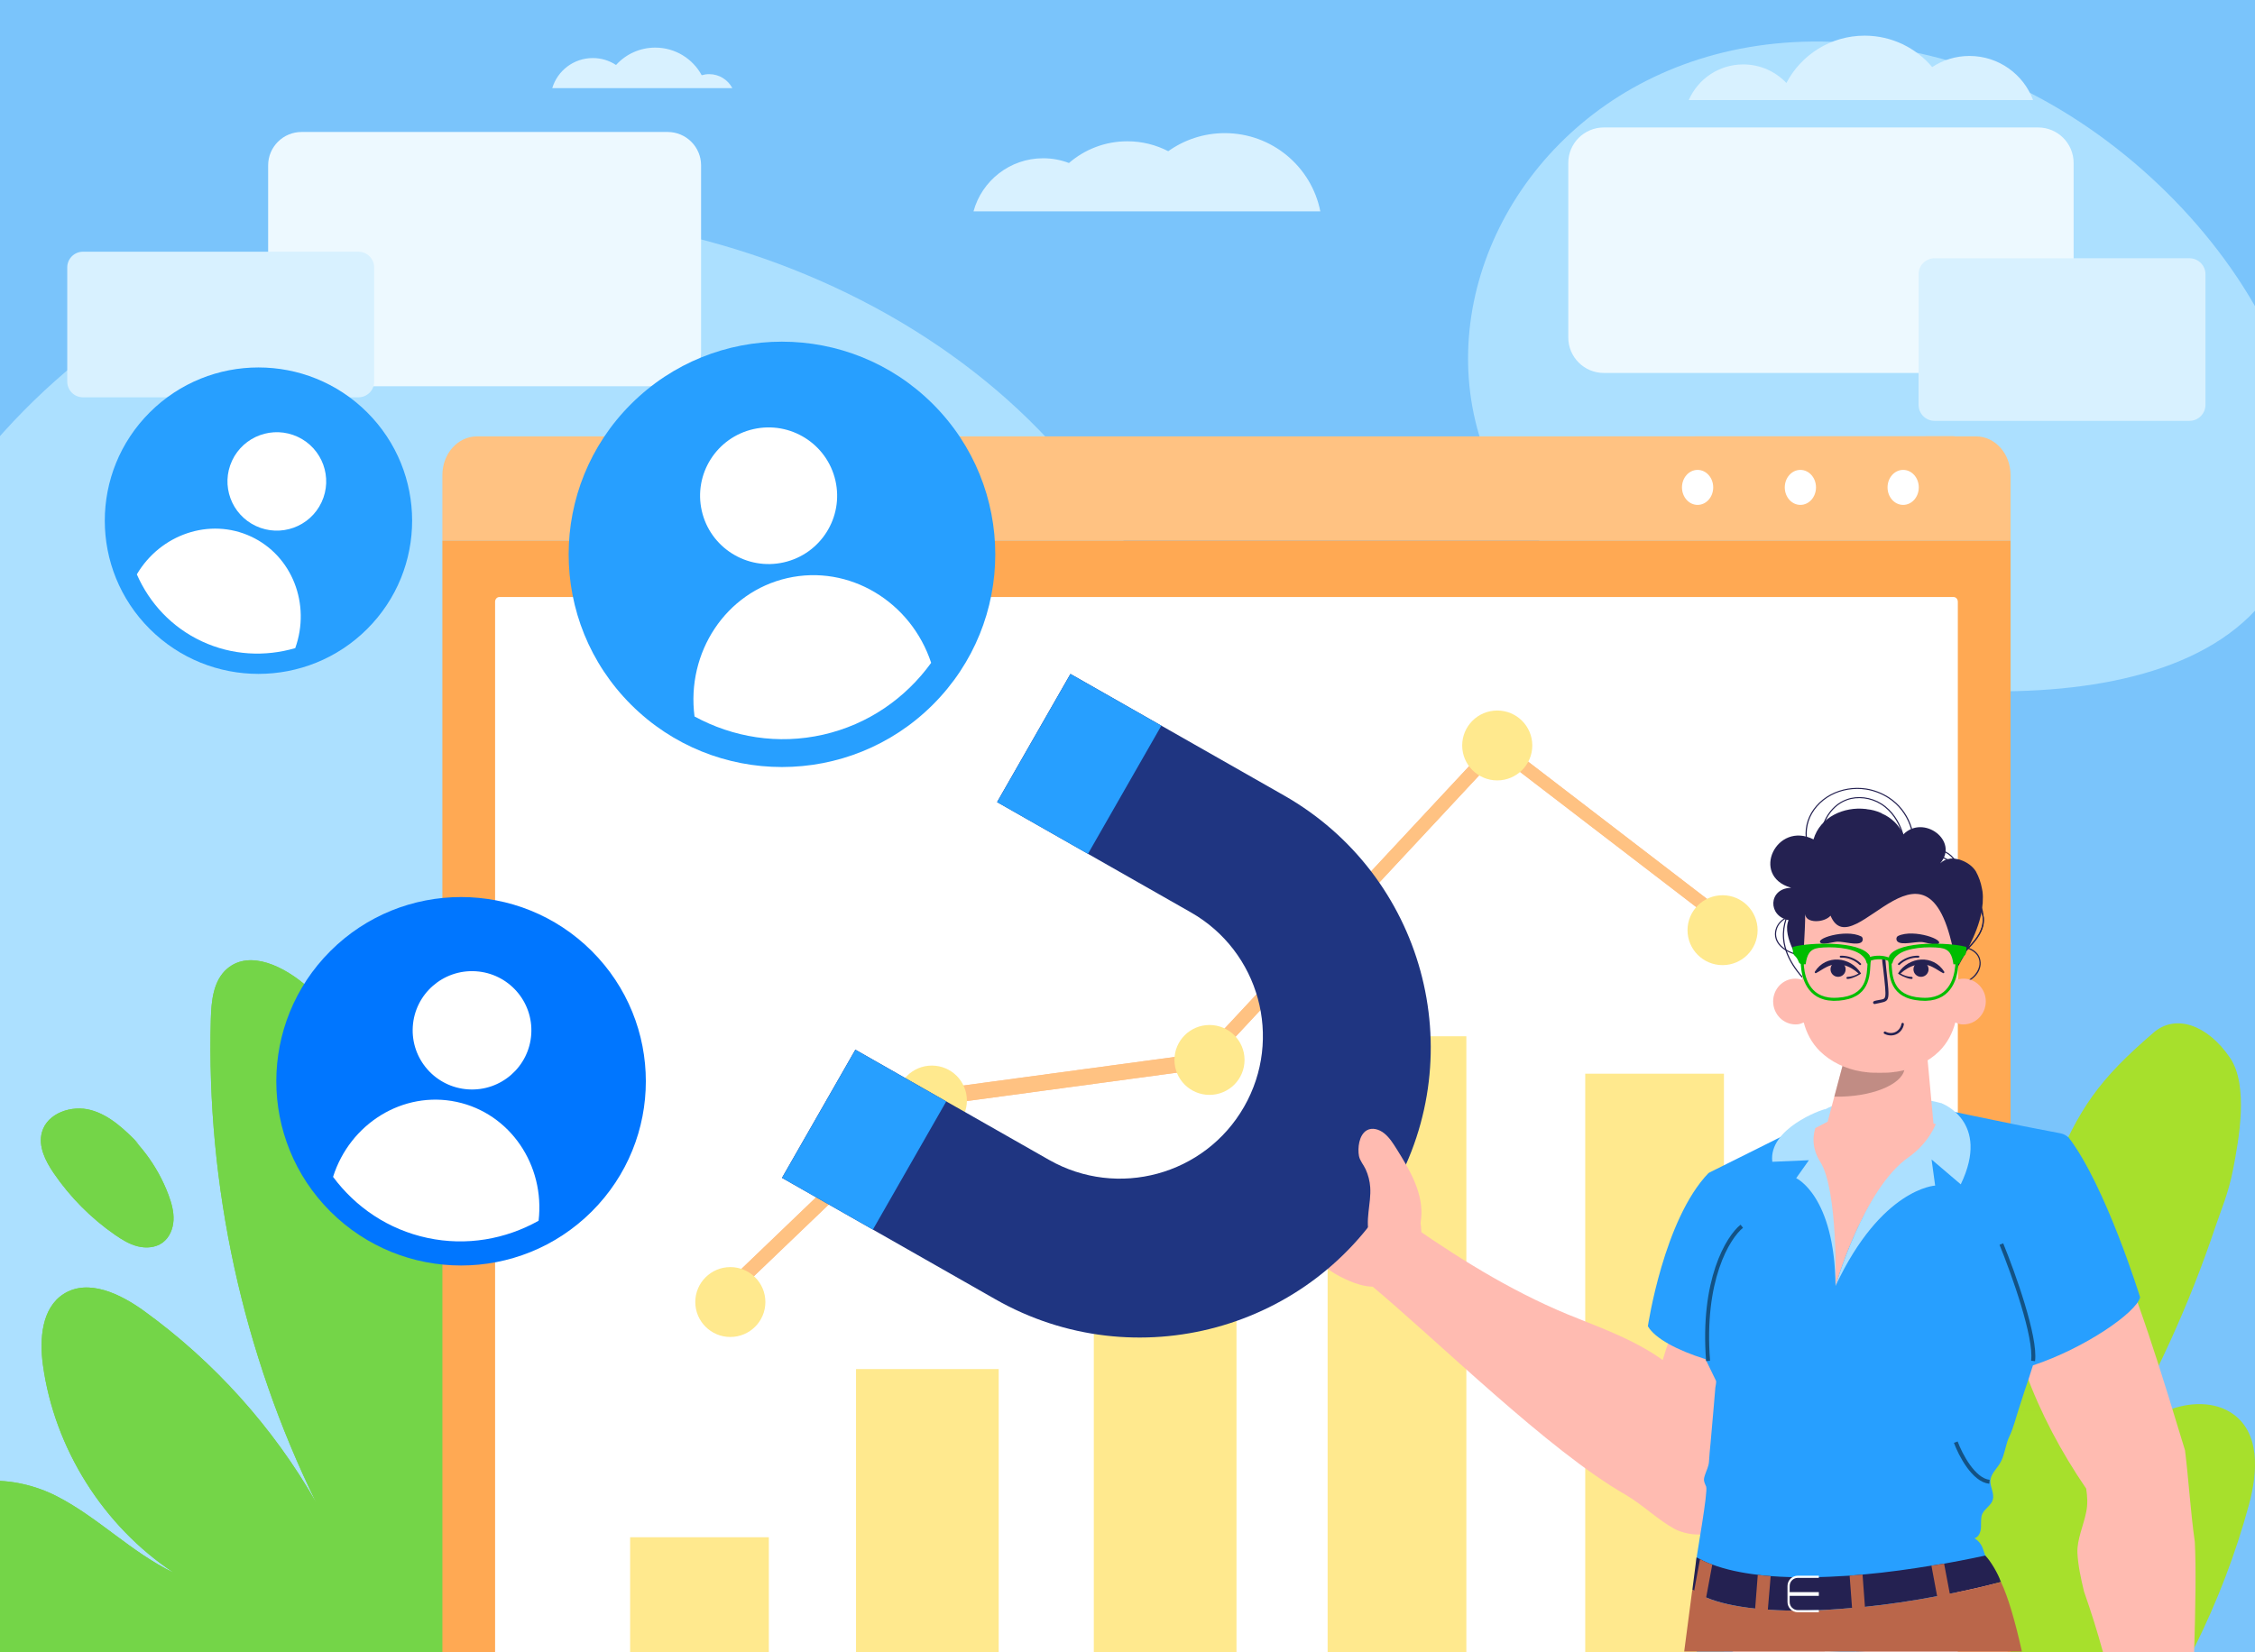 <svg width="569" height="417" viewBox="0 0 569 417" fill="none" xmlns="http://www.w3.org/2000/svg">
<rect x="0" y="0" width="569" height="417" fill="#333333" stroke="none"/>
<g clip-path="url(#clip0_415_3834)">
<rect width="569" height="417" fill="#7AC4FB"/>
<g clip-path="url(#clip1_415_3834)">
<path d="M-84.639 362.176C-82.888 385.345 -75.757 405.096 -64.646 422H547.32C564.541 369.238 532.691 307.013 477.101 285.035C436.214 268.87 386.185 272.443 350.73 247.884C312.455 221.372 305.338 172.507 282.147 134.203C242.269 68.338 145.46 36.461 68.352 63.805C-8.756 91.15 -56.142 174.163 -36.296 247.131C-69.677 276.717 -87.832 319.918 -84.639 362.176Z" fill="#ACE0FF"/>
<path d="M492.659 15.595C378.043 -17.707 320.764 121.008 425.332 160.533C467.278 176.387 556.169 187.625 576.556 142.878C597.701 96.464 547.182 31.491 492.659 15.595Z" fill="#ACE0FF"/>
<path d="M76.111 97.484H168.452C173.12 97.484 176.903 93.711 176.903 89.056V41.736C176.903 37.081 173.12 33.309 168.452 33.309H76.111C71.443 33.309 67.66 37.081 67.66 41.736V89.056C67.66 93.711 71.443 97.484 76.111 97.484Z" fill="#EDF9FF"/>
<path d="M20.943 100.283H90.436C92.631 100.283 94.411 98.509 94.411 96.32V67.495C94.411 65.306 92.631 63.531 90.436 63.531H20.943C18.748 63.531 16.969 65.306 16.969 67.495V96.318C16.968 98.509 18.748 100.283 20.943 100.283Z" fill="#D8F1FF"/>
<path d="M139.348 22.247C140.664 17.854 144.746 14.651 149.58 14.651C151.746 14.651 153.761 15.296 155.445 16.401C157.883 13.709 161.411 12.016 165.335 12.016C170.401 12.016 174.807 14.837 177.06 18.989C177.657 18.813 178.288 18.714 178.942 18.714C181.484 18.714 183.688 20.148 184.791 22.247H139.348Z" fill="#D8F1FF"/>
<path d="M333.154 53.343C330.928 42.09 320.984 33.603 309.048 33.603C303.727 33.603 298.805 35.295 294.782 38.162C291.689 36.567 288.181 35.661 284.458 35.661C278.823 35.661 273.677 37.731 269.727 41.143C267.707 40.372 265.514 39.945 263.221 39.945C254.817 39.945 247.744 45.624 245.645 53.343H333.154Z" fill="#D8F1FF"/>
<path d="M426.121 25.261C428.425 19.964 433.713 16.259 439.87 16.259C444.161 16.259 448.027 18.06 450.758 20.942C454.474 13.846 461.917 9 470.499 9C477.343 9 483.463 12.083 487.546 16.93C490.245 15.158 493.475 14.123 496.949 14.123C504.311 14.123 510.587 18.758 513.006 25.261H426.121Z" fill="#D8F1FF"/>
<path d="M404.694 94.133H514.26C519.214 94.133 523.231 90.127 523.231 85.186V41.119C523.231 36.178 519.214 32.172 514.26 32.172H404.694C399.739 32.172 395.723 36.178 395.723 41.119V85.185C395.723 90.127 399.739 94.133 404.694 94.133Z" fill="#EDF9FF"/>
<path d="M488.171 106.224H552.441C554.684 106.224 556.502 104.411 556.502 102.173V69.23C556.502 66.993 554.684 65.18 552.441 65.18H488.171C485.927 65.18 484.109 66.993 484.109 69.23V102.173C484.109 104.411 485.927 106.224 488.171 106.224Z" fill="#D8F1FF"/>
<path d="M-8.187 421.307H179.034C183.965 370.296 180.704 318.495 169.227 268.539C167.647 261.664 165.815 254.609 161.518 249.006C157.222 243.403 149.822 239.579 143.019 241.504C137.949 242.938 134.11 247.285 132.049 252.122C129.988 256.958 129.452 262.287 129.052 267.527C127.06 293.661 127.893 320.007 131.53 345.964C119.442 310.56 105.606 273.837 77.538 249.034C71.882 244.034 63.095 239.593 57.34 244.48C53.826 247.462 53.323 252.607 53.196 257.207C52.047 299.23 61.256 341.499 79.79 379.258C68.969 360.299 54.043 343.682 36.332 330.88C30.378 326.576 22.273 322.643 16.072 326.586C10.51 330.124 9.934 337.968 10.827 344.485C13.716 365.578 26.067 385.202 43.857 396.968C33.206 391.873 24.78 382.989 14.268 377.616C3.756 372.243 -11.087 371.631 -18.052 381.146C-24.587 390.073 -20.717 402.795 -14.829 412.158C-12.81 415.364 -10.576 418.401 -8.187 421.307Z" fill="#74D548"/>
<path d="M28.265 282.789C34.704 287.504 39.722 294.125 42.513 301.589C43.277 303.633 43.884 305.785 43.782 307.964C43.678 310.144 42.772 312.37 41.004 313.653C39.253 314.921 36.885 315.105 34.785 314.583C32.684 314.06 30.8 312.906 29.023 311.674C22.975 307.483 17.705 302.179 13.56 296.109C11.468 293.047 9.595 289.345 10.578 285.773C11.909 280.934 18.09 278.846 22.939 280.177C27.788 281.508 31.554 285.222 35.086 288.796L28.265 282.789Z" fill="#74D548"/>
<path d="M-8.187 421.307H179.034C183.965 370.296 180.704 318.495 169.227 268.539C167.647 261.664 165.815 254.609 161.518 249.006C157.222 243.403 149.822 239.579 143.019 241.504C137.949 242.938 134.11 247.285 132.049 252.122C129.988 256.958 129.452 262.287 129.052 267.527C127.06 293.661 127.893 320.007 131.53 345.964C119.442 310.56 105.606 273.837 77.538 249.034C71.882 244.034 63.095 239.593 57.34 244.48C53.826 247.462 53.323 252.607 53.196 257.207C52.047 299.23 61.256 341.499 79.79 379.258C68.969 360.299 54.043 343.682 36.332 330.88C30.378 326.576 22.273 322.643 16.072 326.586C10.51 330.124 9.934 337.968 10.827 344.485C13.716 365.578 26.067 385.202 43.857 396.968C33.206 391.873 24.78 382.989 14.268 377.616C3.756 372.243 -11.087 371.631 -18.052 381.146C-24.587 390.073 -20.717 402.795 -14.829 412.158C-12.81 415.364 -10.576 418.401 -8.187 421.307Z" fill="#74D548"/>
<path d="M28.265 282.789C34.704 287.504 39.722 294.125 42.513 301.589C43.277 303.633 43.884 305.785 43.782 307.964C43.678 310.144 42.772 312.37 41.004 313.653C39.253 314.921 36.885 315.105 34.785 314.583C32.684 314.06 30.8 312.906 29.023 311.674C22.975 307.483 17.705 302.179 13.56 296.109C11.468 293.047 9.595 289.345 10.578 285.773C11.909 280.934 18.09 278.846 22.939 280.177C27.788 281.508 31.554 285.222 35.086 288.796L28.265 282.789Z" fill="#74D548"/>
<path d="M551.926 419.25C552.545 418.064 553.195 416.892 553.79 415.695C559.527 404.147 564.12 392.137 567.459 379.849C569.697 371.612 570.507 361.171 562.707 356.404C557.802 353.408 551.016 354.022 545.784 356.535C540.553 359.048 536.532 363.153 532.633 367.172C543.511 348.802 552.371 329.467 559.042 309.542C560.436 305.377 562.295 301.258 563.5 295C564.894 287.758 567.459 274 562.707 267C556.936 258.5 548.875 255.924 543.452 260.589C529.512 272.578 524.632 279.691 517.903 295.945C473.5 287 483.036 267.776 496.5 208C496.541 201.395 498.989 198.214 496.5 192C494.01 185.786 506.475 182.684 499.333 181.135C491.285 179.389 482.731 183.313 477.534 189.108C472.336 194.902 469.876 202.264 467.922 209.497C457.713 247.293 458.299 287.402 469.608 324.944C464.309 307.083 459.01 289.221 453.712 271.36C452.563 267.486 451.293 263.42 448.135 260.589C444.978 257.757 439.281 256.795 436.155 259.655C433.393 262.183 433.806 266.259 434.408 269.76C436.992 284.777 439.575 299.795 442.157 314.812C435.081 302.017 427.674 288.837 415.466 279.688C403.259 270.539 384.847 266.472 371.286 273.922C356.938 281.805 353.094 298.93 353.002 314.048C352.771 352.242 368.919 389.923 396.044 419.244H551.926V419.25Z" fill="#A7E02C"/>
<path d="M398.139 244.103C392.062 238.402 388.42 230.655 388.106 222.763C387.984 219.698 388.391 216.499 390.183 213.889C391.976 211.279 395.416 209.412 398.771 209.97C404.243 210.879 406.391 216.706 407.917 220.809C409.656 225.486 412.012 229.824 413.875 234.42C417.751 243.99 406.996 252.413 398.139 244.103Z" fill="#A7E02C"/>
<path d="M498.615 110.145H493.153V110.086L380.474 110.145H120.328C115.521 110.145 111.625 114.517 111.625 119.909V136.451H507.319V119.909C507.319 114.517 503.422 110.145 498.615 110.145Z" fill="#FFC282"/>
<path d="M507.319 136.451H111.625V417H507.319V136.451Z" fill="#FFA953"/>
<path d="M494.016 416.999V151.883C494.016 151.225 493.541 150.691 492.954 150.691H125.988C125.402 150.691 124.926 151.225 124.926 151.883V416.999H494.016Z" fill="white"/>
<path d="M413.918 133.036H494.653V121.789C494.653 116.935 491.144 113 486.817 113H421.754C417.426 113 413.918 116.935 413.918 121.789V133.036Z" fill="#FFC282"/>
<path d="M484.161 123.018C484.161 125.459 482.397 127.437 480.221 127.437C478.045 127.437 476.281 125.459 476.281 123.018C476.281 120.578 478.045 118.6 480.221 118.6C482.397 118.6 484.161 120.579 484.161 123.018Z" fill="white"/>
<path d="M458.227 123.018C458.227 125.459 456.463 127.437 454.287 127.437C452.112 127.437 450.348 125.459 450.348 123.018C450.348 120.578 452.112 118.6 454.287 118.6C456.463 118.6 458.227 120.579 458.227 123.018Z" fill="white"/>
<path d="M432.29 123.018C432.29 125.459 430.526 127.437 428.35 127.437C426.174 127.437 424.41 125.459 424.41 123.018C424.41 120.578 426.174 118.6 428.35 118.6C430.526 118.6 432.29 120.579 432.29 123.018Z" fill="white"/>
<path d="M194 388H159V421H194V388Z" fill="#FFE98E"/>
<path d="M252 345.553H216V420.553H252V345.553Z" fill="#FFE98E"/>
<path d="M312 320.553H276V420.553H312V320.553Z" fill="#FFE98E"/>
<path d="M370 261.553H335V420.553H370V261.553Z" fill="#FFE98E"/>
<path d="M435 271H400V417H435V271Z" fill="#FFE98E"/>
<path d="M439.503 234.149L437.303 231.932L378.156 186.529L377.527 186.047L303.173 265.852L234.072 275.196L179.074 327.942L180.581 331.365L235.135 279.096L304.243 269.752L378.005 190.58L435.459 234.664L439.503 234.149Z" fill="#FFC398"/>
<path d="M439.503 234.149L437.303 231.932L378.156 186.529L377.527 186.047L303.173 265.852L234.072 275.196L179.074 327.942L180.581 331.365L235.135 279.096L304.243 269.752L378.005 190.58L435.459 234.664L439.503 234.149Z" fill="#FFC282"/>
<path d="M434.652 243.598C439.536 243.598 443.495 239.649 443.495 234.778C443.495 229.908 439.536 225.959 434.652 225.959C429.768 225.959 425.809 229.908 425.809 234.778C425.809 239.649 429.768 243.598 434.652 243.598Z" fill="#FFE98E"/>
<path d="M377.796 196.973C382.68 196.973 386.64 193.024 386.64 188.153C386.64 183.283 382.68 179.334 377.796 179.334C372.912 179.334 368.953 183.283 368.953 188.153C368.953 193.024 372.912 196.973 377.796 196.973Z" fill="#FFE98E"/>
<path d="M296.348 267.526C296.348 262.655 300.307 258.707 305.191 258.707C310.075 258.707 314.034 262.655 314.034 267.526C314.034 272.398 310.075 276.346 305.191 276.346C300.307 276.346 296.348 272.398 296.348 267.526Z" fill="#FFE98E"/>
<path d="M235.132 286.588C240.016 286.588 243.975 282.64 243.975 277.769C243.975 272.898 240.016 268.949 235.132 268.949C230.248 268.949 226.289 272.898 226.289 277.769C226.289 282.64 230.248 286.588 235.132 286.588Z" fill="#FFE98E"/>
<path d="M175.441 328.632C175.441 323.761 179.4 319.812 184.285 319.812C189.169 319.812 193.128 323.761 193.128 328.632C193.128 333.503 189.169 337.451 184.285 337.451C179.402 337.453 175.441 333.503 175.441 328.632Z" fill="#FFE98E"/>
<rect x="491" y="356" width="32" height="53" fill="#A7E02C"/>
<path d="M441.7 301.306C431.324 313.742 424.128 328.062 419.549 343.274C413.168 338.686 405.702 335.794 398.403 332.884C383.331 327.019 369.783 318.712 356.628 309.636C347.274 303.122 336.803 316.22 345.286 323.853C362.983 338.531 390.537 366.038 410.277 377.332C414.639 379.907 418.237 383.547 422.673 385.983C430.141 389.482 438.991 385.834 442.017 378.228C450.325 361.065 462.425 336.794 470.918 319.393C479.746 300.88 454.577 285.112 441.7 301.306Z" fill="#FFBBB1"/>
<path d="M526.406 375.728C526.697 377.672 526.836 379.629 526.405 381.639C525.727 385.04 524.091 388.527 524.187 391.858C524.343 395.183 525.085 398.457 525.864 401.725C527.637 406.757 529.23 411.854 530.643 417H553.645C553.975 406.122 554.162 395.538 553.813 389.163C552.721 381.511 552.29 373.722 551.346 366.075C545.959 348.393 539 325 530.643 307.001C519 289 502.277 292.607 504.093 313.122C505.703 336.766 513.773 357.259 526.406 375.728Z" fill="#FFBBB1"/>
<path d="M460.8 279.872C467.198 276.328 481.563 276.125 489.853 278.44L500.737 291.034L475.827 315.07L453.73 309.061L449.531 287.3L460.8 279.872Z" fill="#ACE0FF"/>
<path d="M440.87 343.28C464.017 341.156 487.45 340.226 510.849 340.22L522.042 310.043C523.573 306.911 523.78 303.388 522.619 300.121C521.463 296.865 519.089 294.259 515.974 292.809C515.751 292.725 501.241 287.319 487.864 283.553L485.899 262.191L466.552 262.731L466.528 262.924L466.513 262.98L462.692 277.364L461.172 283.097C450.783 288.426 432.177 299.152 431.924 299.296C430.134 300.239 428.838 302.072 428.469 304.186C428.469 304.186 438.462 343.5 440.87 343.28Z" fill="#FFBBB1"/>
<g opacity="0.5">
<path d="M468.323 262.786C467.761 262.739 467.191 262.708 466.605 262.682L462.855 276.796C463.459 276.805 464.069 276.805 464.689 276.788C473.579 276.545 480.701 273.185 480.591 269.282C480.504 265.994 475.298 263.378 468.323 262.786Z" fill="#835E58"/>
</g>
<path d="M460.418 416.839C460.17 413.611 459.996 410.388 459.685 407.157C457.929 389.72 432.656 389.048 429.961 406.396C429.464 409.873 429.02 413.36 428.539 416.839H460.418Z" fill="#FFBBB1"/>
<path d="M506.578 416.84C506.164 412.897 505.821 409.549 505.578 407.028C502.234 382.725 466.915 385.999 468.009 410.383C468.139 412.478 468.297 414.688 468.439 416.838H506.578V416.84Z" fill="#FFBBB1"/>
<path d="M430.342 343.048C431.763 345.971 432.974 348.462 432.976 348.465C433.147 348.815 432.858 349.856 432.83 350.227L432.413 355.2C432.158 358.21 431.884 361.219 431.622 364.228C431.488 365.76 431.304 367.3 431.231 368.838C431.172 370.119 430.571 371.14 430.178 372.366C430.052 372.76 429.939 373.164 429.963 373.576C429.996 374.16 430.307 374.687 430.517 375.234C431.007 376.515 428.161 392.266 428.066 393.465C427.972 394.664 428.19 395.864 428.411 397.045C428.681 398.495 429.282 400.096 429.041 401.55C428.803 402.99 428.119 404.637 428.119 406.089V416.841H437.034C444.162 414.584 450.9 416.497 464.451 416.841H467.777C473.234 416.763 478.689 416.036 483.748 415.008C485.35 411.652 487.724 409.009 491.973 407.907C490.867 403.064 496.275 399.266 501.794 394.479C501.628 393.984 501.408 393.486 501.132 392.991C500.58 391.946 500.47 390.791 499.809 389.798C499.422 389.193 498.871 388.643 498.206 388.258C499.309 387.98 499.809 386.663 499.86 385.506C499.917 384.35 499.75 383.139 500.191 382.093C500.856 380.718 502.454 379.946 502.84 378.515C503.284 376.919 502.123 375.322 502.234 373.669C502.344 372.187 503.504 371.032 504.332 369.82C505.381 368.332 505.711 366.682 506.152 365.087C506.372 364.26 506.595 363.435 506.979 362.662C508.085 360.352 508.691 357.709 509.518 355.234C510.345 352.701 511.121 350.171 512.002 347.639C512.317 346.63 512.65 345.625 512.968 344.619C526.149 340.254 539.027 331.282 540.013 327.441C540.013 327.441 531.325 299.291 521.94 287.05L521.854 287.037C521.358 286.577 520.745 286.21 519.897 286.047L510.514 284.232L498.205 281.7L490.468 280.092C490.468 280.092 488.99 287.593 481.096 293.095C480.655 293.425 480.213 293.7 479.827 294.14C469.34 302.728 463.161 324.576 463.161 324.576C463.161 324.576 463.492 301.295 458.857 294.469C457.588 292.654 453.558 284.891 453.558 284.891L449.419 286.929L448.536 287.368L431.427 295.899L431.201 296.035L431.115 296.067C419.799 307.804 415.805 334.738 415.805 334.738C417.584 337.815 423.17 340.8 430.342 343.048Z" fill="#279FFF"/>
<path d="M505 314C508 321.333 513.8 337.5 513 343.5M439.5 309.5C436 312.333 429.4 323.1 431 343.5M493.5 364C494.667 367.167 498 373.6 502 374" stroke="#135284"/>
<path d="M504.907 399.29C500.548 400.445 496.242 401.436 491.993 402.262C490.889 402.481 489.84 402.703 488.791 402.867C482.499 404.078 476.373 404.958 470.579 405.563C469.475 405.673 468.372 405.783 467.323 405.839C459.486 406.554 452.257 406.719 446.075 406.28C444.971 406.17 443.922 406.114 442.875 406.004C437.854 405.454 433.659 404.518 430.513 403.198C429.354 402.703 428.306 402.152 427.477 401.547C427.311 401.437 427.201 401.327 427.035 401.217L428.084 393.072C428.36 393.237 428.69 393.401 428.966 393.511C429.905 394.062 430.954 394.501 432.057 394.888C435.423 396.154 439.342 396.98 443.536 397.475C444.585 397.64 445.689 397.75 446.792 397.804C453.139 398.3 460.037 398.135 466.715 397.695C467.82 397.585 468.868 397.529 469.971 397.419C476.318 396.868 482.334 395.988 487.356 395.162C488.461 394.997 489.564 394.831 490.558 394.667C496.408 393.621 500.381 392.741 500.879 392.631C500.935 392.631 500.935 392.631 500.935 392.631C502.259 393.896 504.245 397.364 504.797 399.07C504.852 399.18 504.907 399.236 504.907 399.29Z" fill="#242151"/>
<path d="M510.187 416.84C508.497 409.291 506.722 403.105 504.897 399.287C500.54 400.468 496.238 401.432 491.989 402.239H491.986L490.556 394.667C489.563 394.833 488.46 394.997 487.354 395.163L488.79 402.869L488.793 402.884C482.509 404.065 476.385 404.974 470.584 405.564C470.581 405.564 470.581 405.564 470.578 405.564L469.972 397.421C468.866 397.531 467.819 397.587 466.715 397.696L467.322 405.834H467.304C459.512 406.583 452.256 406.745 446.077 406.263L446.791 397.806C445.688 397.751 444.585 397.641 443.535 397.477L442.875 405.991C437.826 405.454 433.631 404.544 430.517 403.204C430.515 403.204 430.515 403.201 430.512 403.201V403.198L432.056 394.887C430.952 394.502 429.905 394.062 428.964 393.512L427.475 401.547V401.553C427.466 401.547 427.457 401.545 427.448 401.54C427.288 401.433 427.18 401.325 427.017 401.218L424.969 416.841H510.187V416.84Z" fill="#BA664A"/>
<path d="M463.162 324.575C462.924 301.75 453.229 297.369 453.229 297.369L456.436 292.838L447.204 293.237C446.177 284.88 459.639 280.024 460.635 279.923C460.746 279.869 460.799 279.869 460.799 279.869C460.799 279.869 454.753 286.02 459.292 293.233C463.828 300.387 463.162 324.575 463.162 324.575Z" fill="#ACE0FF"/>
<path d="M494.755 298.929L487.391 292.65L488.294 299.241C488.294 299.241 474.708 299.911 463.16 324.576C463.16 324.576 470.177 300.077 481.548 292.112C489.519 286.502 489.852 278.439 489.852 278.439C489.852 278.439 502.425 282.984 494.755 298.929Z" fill="#ACE0FF"/>
<path d="M490.786 244.229L490.634 244.004C493.541 242.293 496.13 240.019 498.119 237.431C498.836 236.499 499.831 235.077 500.196 233.49C500.547 231.958 500.225 230.452 499.337 229.461C498.062 228.039 496.19 228.247 495.197 228.502L494.967 228.561L495.02 228.349C495.685 225.612 496.176 222.703 494.268 219.878C493.063 218.094 491.076 216.701 488.817 216.054C487.782 215.758 487.035 215.727 485.861 215.934C485.791 215.945 485.686 215.964 485.558 215.983C483.544 216.301 482.478 216.607 482.384 216.893L482.102 216.826C483.917 211.217 481.564 204.76 476.509 201.472C474.797 200.358 472.839 199.603 470.846 199.29C467.847 198.817 464.632 199.353 462.022 200.757C459.316 202.212 457.264 204.572 456.391 207.231C455.518 209.887 455.786 212.871 457.145 215.63C458.326 218.023 460.288 220.218 462.976 222.15L463.243 222.341L462.899 222.39C459.229 222.906 455.788 224.746 453.442 227.434C451.095 230.124 449.913 233.587 450.202 236.936C450.665 242.339 454.829 246.8 457.921 249.686L457.706 249.878C454.584 246.965 450.379 242.456 449.907 236.968C449.614 233.549 450.819 230.016 453.214 227.272C455.539 224.61 458.916 222.767 462.528 222.176C459.938 220.265 458.036 218.104 456.876 215.749C455.486 212.933 455.214 209.885 456.108 207.164C457.003 204.438 459.106 202.019 461.88 200.528C464.556 199.09 467.841 198.543 470.906 199.024C472.939 199.344 474.938 200.115 476.685 201.252C481.699 204.514 484.102 210.837 482.518 216.443C483.125 216.135 484.292 215.913 485.517 215.719C485.643 215.699 485.745 215.684 485.813 215.671C487.044 215.455 487.827 215.486 488.913 215.798C491.27 216.471 493.26 217.869 494.519 219.731C496.435 222.567 496.007 225.46 495.354 228.191C497.099 227.811 498.587 228.196 499.564 229.287C500.508 230.338 500.851 231.928 500.483 233.537C500.107 235.174 499.09 236.63 498.357 237.583C496.344 240.199 493.727 242.498 490.786 244.229Z" fill="#242151"/>
<path d="M495.452 240.522L495.157 240.519C495.465 234.658 495.326 228.743 494.74 222.941C494.519 220.734 494.182 218.437 492.766 216.722C491.324 214.978 488.825 214.06 486.4 214.387C483.993 214.715 481.765 216.261 480.766 218.334L480.334 219.233L480.487 218.27C480.952 215.344 480.66 212.342 479.646 209.589C478.907 207.585 477.432 204.821 474.598 203.033C472.016 201.401 468.755 200.995 466.053 201.973C462.327 203.33 460.368 206.907 459.778 209.803C459.093 213.152 459.696 216.522 460.278 219.781L460.305 219.927L460.142 219.943C457.445 220.192 454.885 221.806 453.638 224.051C452.39 226.296 452.5 229.073 453.92 231.128L454.099 231.389L453.763 231.337C452.207 231.095 450.495 231.656 449.408 232.756C448.321 233.86 447.894 235.468 448.322 236.853C448.721 238.145 449.825 239.281 451.435 240.053C452.885 240.747 454.528 241.075 456.117 241.391L456.043 241.655C454.435 241.335 452.772 241.004 451.29 240.292C449.613 239.49 448.459 238.296 448.039 236.936C447.582 235.465 448.035 233.754 449.194 232.58C450.277 231.482 451.938 230.892 453.505 231.033C452.188 228.928 452.128 226.177 453.373 223.937C454.645 221.652 457.233 219.998 459.959 219.691C459.38 216.455 458.8 213.111 459.485 209.764C460.09 206.795 462.108 203.123 465.953 201.723C468.721 200.716 472.109 201.127 474.77 202.807C477.665 204.636 479.171 207.452 479.924 209.493C480.865 212.05 481.191 214.821 480.878 217.549C482.038 215.737 484.109 214.424 486.366 214.118C488.895 213.778 491.498 214.733 493.001 216.552C494.463 218.32 494.806 220.659 495.032 222.904C495.62 228.721 495.761 234.647 495.452 240.522Z" fill="#242151"/>
<path d="M496.901 239.101C496.897 239.157 496.839 239.204 496.781 239.253L496.835 239.257C498.46 239.869 499.507 240.972 499.716 242.442C499.987 243.808 499.432 245.378 498.265 246.525C497.036 247.722 495.421 248.404 494.31 248.803C491.199 249.959 487.759 250.498 484.309 250.447L484.329 250.18C486.268 250.223 488.17 250.046 490.089 249.657C490.196 249.665 490.251 249.67 490.359 249.625C491.677 249.35 492.943 249.016 494.166 248.575C495.275 248.174 496.841 247.49 498.007 246.343C499.121 245.191 499.663 243.781 499.442 242.474C499.146 240.727 497.7 239.916 496.707 239.516C496.6 239.507 496.496 239.445 496.445 239.441L496.389 239.436L496.233 239.372L496.406 239.224C496.469 239.124 496.577 239.076 496.693 238.977C496.929 238.727 497.164 238.475 497.459 238.175C498.87 236.672 500.084 234.937 500.273 232.53C500.273 232.53 500.277 232.479 500.281 232.423C500.298 232.209 500.319 231.943 500.284 231.669L500.288 231.618C500.227 231.022 500.169 230.372 499.948 229.762C499.582 228.226 498.832 226.771 497.687 225.551C496.994 224.743 496.379 224.32 495.23 223.853C495.174 223.849 495.071 223.788 494.971 223.725C493.088 222.935 492.034 222.639 491.803 222.837L491.605 222.606C491.72 222.507 491.836 222.408 491.896 222.305C492.066 222.211 492.182 222.112 492.243 222.009C493.465 220.866 494.381 219.485 495.035 218.027C495.138 218.09 495.246 218.098 495.294 218.155C494.7 219.561 493.847 220.841 492.681 221.935C492.618 222.038 492.498 222.19 492.385 222.289C492.271 222.334 492.21 222.437 492.154 222.486C492.846 222.595 493.947 223.003 495.096 223.468C495.2 223.529 495.303 223.592 495.359 223.596C496.508 224.06 497.173 224.543 497.919 225.355C498.91 226.454 499.673 227.75 500.055 229.073C500.331 229.685 500.444 230.337 500.446 230.984C500.536 231.206 500.519 231.42 500.557 231.639L500.553 231.69C500.676 234.983 498.885 237.211 496.901 239.101Z" fill="#242151"/>
<path d="M496.05 247.041C495.294 246.96 494.557 247.049 493.87 247.258C493.864 247.211 493.862 247.184 493.857 247.137V246.864C493.857 246.699 493.802 246.538 493.802 246.317V246.207C493.636 244.623 493.415 239.206 493.142 233.355C492.979 229.254 491.498 225.535 489.084 222.528C485.686 218.207 480.42 215.473 474.498 215.473H473.948C468.026 215.473 462.709 218.262 459.308 222.584C456.947 225.59 455.469 229.309 455.303 233.356C455.085 238.883 454.922 243.856 454.756 245.828V246.318C454.756 246.706 454.717 247.02 454.709 247.282C453.995 247.054 453.23 246.956 452.44 247.041C449.347 247.368 447.111 250.205 447.447 253.377C447.784 256.551 450.564 258.86 453.659 258.534C454.191 258.479 454.657 258.259 455.13 258.063C455.841 260.723 457.104 263.235 459.25 265.352C461.939 267.976 465.614 269.781 469.616 270.438C469.889 270.492 470.219 270.547 470.496 270.547C470.603 270.6 470.659 270.6 470.713 270.6C470.876 270.6 471.044 270.6 471.207 270.655C472.247 270.767 473.237 270.767 474.277 270.767C475.267 270.767 476.308 270.767 477.349 270.655C477.513 270.6 477.623 270.6 477.787 270.6C477.84 270.6 477.95 270.6 478.008 270.547C478.333 270.547 478.609 270.492 478.938 270.438C482.886 269.78 486.617 267.976 489.3 265.352C491.423 263.235 492.672 260.729 493.382 258.071C493.849 258.262 494.304 258.48 494.829 258.534C497.925 258.858 500.704 256.551 501.04 253.377C501.378 250.205 499.143 247.368 496.05 247.041Z" fill="#FFBBB1"/>
<path d="M500.301 227.577C500.301 227.788 500.301 228.058 500.248 228.274C499.817 233.958 496.538 239.592 493.686 244.633C487.609 202.955 467.603 244.849 461.901 231.117C460.287 232.943 455.661 233.103 455.502 230.742C455.502 235.087 454.856 243.882 454.856 243.882C454.856 243.882 449.478 236.536 451.306 232.243C445.983 231.224 446.198 224.252 451.844 224.089C451.897 224.089 451.897 224.089 451.952 224.089C451.896 224.089 451.896 224.089 451.844 224.036C441.626 221.032 448.241 207.137 457.598 211.86C459.266 206.174 465.29 203.545 470.776 204.189C470.883 204.189 470.991 204.189 471.044 204.243C472.281 204.35 473.464 204.67 474.54 205.154C474.65 205.154 474.703 205.207 474.81 205.314C477.177 206.334 479.112 208.104 480.242 210.625C485.352 205.421 494.442 212.289 489.546 217.92C490.247 217.223 491.106 216.849 492.019 216.739C492.183 216.686 492.29 216.686 492.397 216.686C493.096 216.686 493.795 216.793 494.44 216.953C494.548 217.009 494.656 217.009 494.708 217.06C496.376 217.597 497.828 218.724 498.582 219.957C499.335 221.354 499.819 222.747 500.087 224.195C500.141 224.465 500.197 224.732 500.25 225.054C500.25 225.054 500.25 225.054 500.25 225.107C500.356 225.912 500.356 226.77 500.301 227.577Z" fill="#242151"/>
<path d="M469.63 236.347C465.689 234.369 457.382 237.028 459.59 238.088C460.311 238.434 462.769 237.696 463.644 237.678C465.398 237.64 468.509 238.669 469.677 237.824C470.157 237.476 470.132 236.598 469.63 236.347Z" fill="#242151"/>
<path d="M478.859 237.699C479.997 238.585 483.143 237.666 484.894 237.764C485.767 237.813 488.198 238.638 488.93 238.316C491.174 237.335 482.946 234.346 478.958 236.225C478.392 236.49 478.39 237.335 478.859 237.699Z" fill="#242151"/>
<path d="M472.641 253.122C472.515 252.596 473.409 252.547 473.97 252.424C476.031 251.965 476.121 252.972 475.165 244.35C474.978 242.668 474.694 241.764 475.295 241.716C475.863 241.68 475.711 242.349 475.923 244.267C476.962 253.632 476.983 252.481 473.1 253.404C472.9 253.453 472.691 253.329 472.641 253.122Z" fill="#242151"/>
<path d="M482.841 244.346C483.008 243.308 483.987 242.602 485.027 242.769C486.068 242.935 486.776 243.912 486.609 244.949C486.441 245.987 485.462 246.693 484.422 246.526C483.382 246.361 482.674 245.385 482.841 244.346Z" fill="#242151"/>
<path d="M479.107 243.581C479.06 243.573 479.014 243.549 478.977 243.513C478.885 243.418 478.888 243.267 478.983 243.175C480.316 241.884 482.22 241.156 484.077 241.225C484.211 241.232 484.313 241.341 484.307 241.473C484.302 241.605 484.192 241.708 484.059 241.702C482.331 241.637 480.559 242.316 479.318 243.517C479.259 243.573 479.181 243.594 479.107 243.581Z" fill="#242151"/>
<path d="M490.597 245.274C487.821 240.823 481.626 241.377 478.943 245.672C478.809 245.832 481.035 246.972 482.098 247.066C482.179 247.073 482.261 247.078 482.342 247.082C482.485 247.089 482.607 246.981 482.614 246.838C482.621 246.694 482.496 246.57 482.368 246.566C481.345 246.515 480.38 246.214 479.561 245.71C481.742 243.693 484.739 242.646 487.565 244.039C488.646 244.565 489.321 245.113 490.304 245.621C490.483 245.71 490.681 245.458 490.597 245.274Z" fill="#242151"/>
<path d="M465.683 244.346C465.516 243.308 464.537 242.602 463.496 242.769C462.456 242.935 461.748 243.912 461.915 244.949C462.082 245.987 463.061 246.693 464.102 246.526C465.142 246.361 465.85 245.385 465.683 244.346Z" fill="#242151"/>
<path d="M469.419 243.581C469.466 243.573 469.512 243.549 469.549 243.513C469.641 243.418 469.638 243.267 469.543 243.175C468.21 241.884 466.307 241.156 464.449 241.225C464.315 241.232 464.213 241.341 464.219 241.473C464.225 241.605 464.335 241.708 464.467 241.702C466.195 241.637 467.967 242.316 469.208 243.517C469.267 243.573 469.345 243.594 469.419 243.581Z" fill="#242151"/>
<path d="M457.926 245.274C460.702 240.823 466.897 241.377 469.58 245.672C469.714 245.832 467.488 246.972 466.425 247.066C466.345 247.073 466.262 247.078 466.181 247.082C466.038 247.089 465.916 246.981 465.909 246.838C465.902 246.694 466.027 246.57 466.155 246.566C467.178 246.515 468.143 246.214 468.962 245.71C466.781 243.693 463.784 242.646 460.958 244.039C459.877 244.565 459.202 245.113 458.219 245.621C458.04 245.71 457.842 245.458 457.926 245.274Z" fill="#242151"/>
<path d="M479.797 258.398C479.662 259.234 479.167 259.982 478.422 260.399C477.61 260.854 476.585 260.835 475.774 260.39C475.425 260.198 475.111 260.73 475.461 260.922C476.449 261.463 477.676 261.494 478.676 260.963C479.578 260.484 480.231 259.565 480.394 258.561C480.42 258.395 480.351 258.231 480.178 258.181C480.03 258.141 479.823 258.234 479.797 258.398Z" fill="#242151"/>
<path d="M495.796 238.915C492.077 237.934 479.286 237.326 476.733 241.2C476.654 241.322 476.702 241.478 476.651 241.611C476.613 241.611 476.555 241.6 476.534 241.6C476.531 241.606 476.531 241.631 476.528 241.638C475.035 241.095 473.379 241.095 471.861 241.518C471.815 241.415 471.858 241.294 471.795 241.2C469.242 237.326 456.452 237.934 452.733 238.915C452.353 238.983 452.306 239.065 452.342 239.446C452.433 239.991 452.325 240.631 452.721 241.074C454.081 242.339 453.631 243.066 454.382 243.297C454.385 243.359 454.382 243.408 454.388 243.473C454.41 243.903 454.456 244.329 454.516 244.752C454.584 245.231 454.678 245.704 454.792 246.17C454.92 246.676 455.077 247.17 455.27 247.654C455.473 248.155 455.715 248.643 456.003 249.106C456.308 249.596 456.661 250.043 457.048 250.433C457.467 250.856 457.938 251.223 458.45 251.525C458.994 251.846 459.598 252.099 460.245 252.277C460.928 252.465 461.675 252.573 462.467 252.598C462.473 252.598 462.883 252.604 462.886 252.604C463.669 252.604 464.459 252.536 465.231 252.41C466.069 252.274 466.838 252.064 467.517 251.779C468.153 251.512 468.727 251.177 469.227 250.779C469.682 250.415 470.087 249.984 470.429 249.494C470.728 249.064 470.986 248.576 471.198 248.042C471.392 247.551 471.534 247.039 471.643 246.522C471.746 246.021 471.815 245.517 471.862 245.007C471.893 244.681 471.964 243.553 472.004 242.885C472.032 242.814 472.07 242.768 472.089 242.67C472.103 242.596 472.038 242.528 472.043 242.451C472.283 242.383 472.519 242.309 472.759 242.261C472.927 242.227 473.114 242.173 473.286 242.17C473.149 242.173 473.314 242.168 473.346 242.165C473.392 242.159 473.439 242.154 473.485 242.151C473.588 242.14 473.687 242.131 473.791 242.126C474.244 242.095 474.689 242.112 475.138 242.156C475.209 242.162 475.064 242.145 475.135 242.154C475.17 242.159 475.203 242.165 475.238 242.17C475.306 242.181 475.375 242.193 475.443 242.208C475.571 242.233 475.703 242.262 475.831 242.296C475.962 242.332 476.09 242.372 476.218 242.418C476.287 242.443 476.352 242.469 476.418 242.494C476.401 242.489 476.344 242.461 476.429 242.5C476.44 242.506 476.454 242.511 476.467 242.517C476.475 242.571 476.423 242.62 476.435 242.67C476.454 242.77 476.492 242.814 476.52 242.885C476.56 243.55 476.631 244.681 476.662 245.007C476.714 245.517 476.782 246.021 476.884 246.522C476.99 247.039 477.132 247.551 477.326 248.039C477.536 248.576 477.796 249.066 478.098 249.494C478.44 249.984 478.844 250.415 479.3 250.775C479.795 251.175 480.371 251.511 481.007 251.778C481.685 252.061 482.452 252.276 483.29 252.409C484.065 252.534 484.852 252.602 485.638 252.602C485.641 252.602 486.054 252.597 486.054 252.597C486.846 252.572 487.597 252.463 488.282 252.276C488.926 252.096 489.53 251.843 490.077 251.523C490.584 251.221 491.057 250.856 491.476 250.431C491.863 250.042 492.213 249.593 492.521 249.105C492.809 248.641 493.051 248.153 493.254 247.65C493.447 247.17 493.603 246.675 493.729 246.173C493.849 245.704 493.94 245.233 494.008 244.752C494.068 244.329 494.11 243.902 494.139 243.408C494.142 243.372 494.142 243.334 494.145 243.294C494.893 243.067 494.444 242.339 495.803 241.074C496.199 240.631 496.09 239.992 496.182 239.446C496.222 239.065 496.174 238.983 495.796 238.915ZM458.925 239.244C461.979 238.88 467.253 239.108 469.61 240.974C471.282 242.304 470.746 243.151 471.222 243.254L471.168 244.218C471.137 244.683 471.096 245.152 471.028 245.615C470.96 246.098 470.869 246.579 470.735 247.048C470.596 247.544 470.416 248.002 470.203 248.412C469.963 248.867 469.676 249.281 469.342 249.643C468.974 250.038 468.542 250.381 468.054 250.669C467.524 250.982 466.912 251.235 466.23 251.422C465.486 251.629 464.679 251.757 463.759 251.814C463.451 251.836 463.141 251.849 462.833 251.849C462.343 251.849 461.858 251.821 461.374 251.746C460.713 251.644 460.098 251.473 459.55 251.237C459.031 251.013 458.553 250.728 458.125 250.387C457.726 250.066 457.361 249.693 457.046 249.281C456.735 248.878 456.473 248.443 456.251 247.991C456.035 247.55 455.852 247.089 455.704 246.618C455.565 246.166 455.453 245.703 455.362 245.237C455.283 244.817 455.226 244.393 455.185 243.964L455.148 243.39C455.298 243.387 455.429 243.39 455.62 243.376C455.959 240.93 456.648 239.549 458.925 239.244ZM478.921 240.974C481.275 239.108 486.549 238.88 489.603 239.244C491.88 239.549 492.569 240.93 492.905 243.376C493.102 243.39 493.235 243.387 493.386 243.39L493.343 243.964C493.302 244.394 493.241 244.817 493.16 245.237C493.075 245.703 492.961 246.166 492.818 246.618C492.673 247.089 492.494 247.55 492.277 247.991C492.053 248.443 491.788 248.877 491.48 249.281C491.163 249.693 490.802 250.066 490.4 250.387C489.976 250.728 489.497 251.013 488.978 251.237C488.426 251.473 487.815 251.643 487.151 251.746C486.67 251.819 486.179 251.849 485.695 251.849C485.384 251.849 485.075 251.837 484.767 251.814C483.849 251.757 483.04 251.629 482.293 251.422C481.612 251.234 480.999 250.981 480.469 250.669C479.985 250.383 479.551 250.038 479.187 249.643C478.851 249.281 478.561 248.867 478.327 248.412C478.111 248.003 477.931 247.546 477.791 247.048C477.658 246.579 477.564 246.098 477.494 245.615C477.429 245.152 477.388 244.683 477.358 244.218L477.306 243.254C477.782 243.151 477.246 242.305 478.921 240.974Z" fill="#00BD00"/>
<path d="M453.643 398.249H458.945V397.701H453.643C452.205 397.701 451.035 398.868 451.035 400.302V404.336C451.035 405.77 452.205 406.937 453.643 406.937H458.945V406.391H453.643C452.506 406.391 451.583 405.47 451.583 404.336V400.302C451.583 399.17 452.506 398.249 453.643 398.249Z" fill="white"/>
<path d="M458.943 401.846V402.794H451.679C451.411 402.794 451.203 402.587 451.203 402.32C451.203 402.053 451.411 401.846 451.679 401.846H458.943Z" fill="white"/>
<path d="M358.022 307.118C356.593 303.19 352.573 301.134 349.379 298.766C349.248 298.666 349.114 298.57 348.985 298.467C345.153 295.522 343.888 290.822 339.643 288.281C338.511 287.605 337.109 287.261 335.855 287.67C334.33 288.168 333.308 289.726 333.147 291.318C332.99 292.911 333.578 294.506 334.468 295.84C333.573 294.499 331.6 296.413 331.13 297.105C330.258 298.38 330.145 300.052 330.476 301.558C330.806 303.067 331.54 304.45 332.265 305.814C331.51 305.248 330.356 305.557 329.732 306.262C329.11 306.968 328.912 307.949 328.845 308.886C328.31 316.368 335.291 321.421 341.672 323.773C343.592 324.482 345.659 324.953 347.684 324.659C349.491 324.394 351.159 323.529 352.67 322.508C355.417 320.657 357.886 318.043 358.495 314.793C358.682 313.795 358.686 312.77 358.668 311.757C358.644 310.188 358.558 308.593 358.022 307.118Z" fill="#FFBBB1"/>
<path d="M235.372 177.874C256.392 156.91 256.392 122.922 235.372 101.958C214.352 80.994 180.272 80.994 159.252 101.958C138.232 122.922 138.232 156.91 159.252 177.874C180.272 198.838 214.352 198.838 235.372 177.874Z" fill="#279FFF"/>
<path d="M190.109 108.31C199.42 106.199 208.683 112.015 210.802 121.301C212.92 130.587 207.087 139.827 197.776 141.938C188.465 144.049 179.2 138.233 177.083 128.947C174.965 119.661 180.798 110.421 190.109 108.31Z" fill="white"/>
<path d="M198.683 145.908C214.245 142.38 229.853 151.83 234.958 167.3C228.506 176.215 219.068 182.853 207.693 185.433C196.318 188.013 184.931 186.096 175.248 180.839C173.145 164.687 183.122 149.436 198.683 145.908Z" fill="white"/>
<path d="M149.308 305.791C167.515 287.632 167.515 258.192 149.308 240.033C131.101 221.875 101.581 221.875 83.374 240.033C65.166 258.192 65.166 287.632 83.374 305.791C101.581 323.949 131.101 323.949 149.308 305.791Z" fill="#0076FF"/>
<path d="M134.052 261.001C134.577 252.769 128.311 245.671 120.056 245.148C111.801 244.624 104.683 250.872 104.158 259.104C103.633 267.336 109.899 274.434 118.154 274.958C126.409 275.482 133.526 269.233 134.052 261.001Z" fill="white"/>
<path d="M115.224 278.117C128.741 281.004 137.548 294.105 135.903 308.118C127.574 312.775 117.731 314.558 107.851 312.449C97.971 310.339 89.724 304.692 84.039 297.041C88.292 283.585 101.707 275.23 115.224 278.117Z" fill="white"/>
<path d="M92.635 158.761C107.778 143.659 107.778 119.173 92.635 104.071C77.492 88.968 52.941 88.968 37.798 104.071C22.655 119.173 22.655 143.659 37.798 158.761C52.941 173.864 77.492 173.864 92.635 158.761Z" fill="#279FFF"/>
<path d="M75.123 110.255C81.356 113.158 84.049 120.551 81.138 126.766C78.228 132.983 70.815 135.668 64.583 132.766C58.35 129.863 55.657 122.47 58.567 116.255C61.478 110.04 68.889 107.353 75.123 110.255Z" fill="white"/>
<path d="M63.34 135.424C73.757 140.275 78.451 152.532 74.499 163.584C66.878 165.812 58.567 165.429 50.952 161.883C43.336 158.337 37.707 152.228 34.527 144.97C40.487 134.852 52.922 130.572 63.34 135.424Z" fill="white"/>
<path d="M317.386 252.029C319.819 260.908 318.857 270.715 313.919 279.344C304.045 296.6 282.015 302.606 264.712 292.758L215.83 264.936L197.316 297.287L251.197 327.953C286.414 347.998 331.255 335.775 351.356 300.652C361.406 283.088 363.363 263.128 358.41 245.053C353.457 226.977 341.591 210.785 323.98 200.762L270.1 170.096L251.587 202.447L300.469 230.269C309.122 235.194 314.952 243.149 317.386 252.029Z" fill="#1F3581"/>
<path d="M270.112 170.11L251.598 202.461L274.524 215.511L293.038 183.16L270.112 170.11Z" fill="#279FFF"/>
<path d="M215.839 264.949L197.324 297.301L220.251 310.351L238.765 278L215.839 264.949Z" fill="#279FFF"/>
<path d="M352.491 290.131C351.559 288.64 350.601 287.117 349.297 286.064C347.994 285.013 346.25 284.514 344.906 285.277C342.862 286.444 342.548 289.851 342.904 291.759C343.132 292.985 344.088 294.015 344.598 295.143C345.241 296.563 345.634 298.087 345.743 299.641C345.889 301.735 345.535 303.845 345.309 305.946C345.083 308.048 344.994 310.203 345.648 312.196C346.303 314.188 347.821 316.013 349.982 316.643C351.817 317.178 353.986 316.755 355.494 315.569C357.519 313.976 358.041 310.804 358.451 308.534C358.579 307.821 358.654 307.087 358.671 306.35C358.791 300.489 355.568 295.058 352.491 290.131Z" fill="#FFBBB1"/>
</g>
</g>
<defs>
<clipPath id="clip0_415_3834">
<rect width="569" height="417" fill="white"/>
</clipPath>
<clipPath id="clip1_415_3834">
<rect width="642" height="421" fill="white" transform="translate(-46 -4)"/>
</clipPath>
</defs>
</svg>
